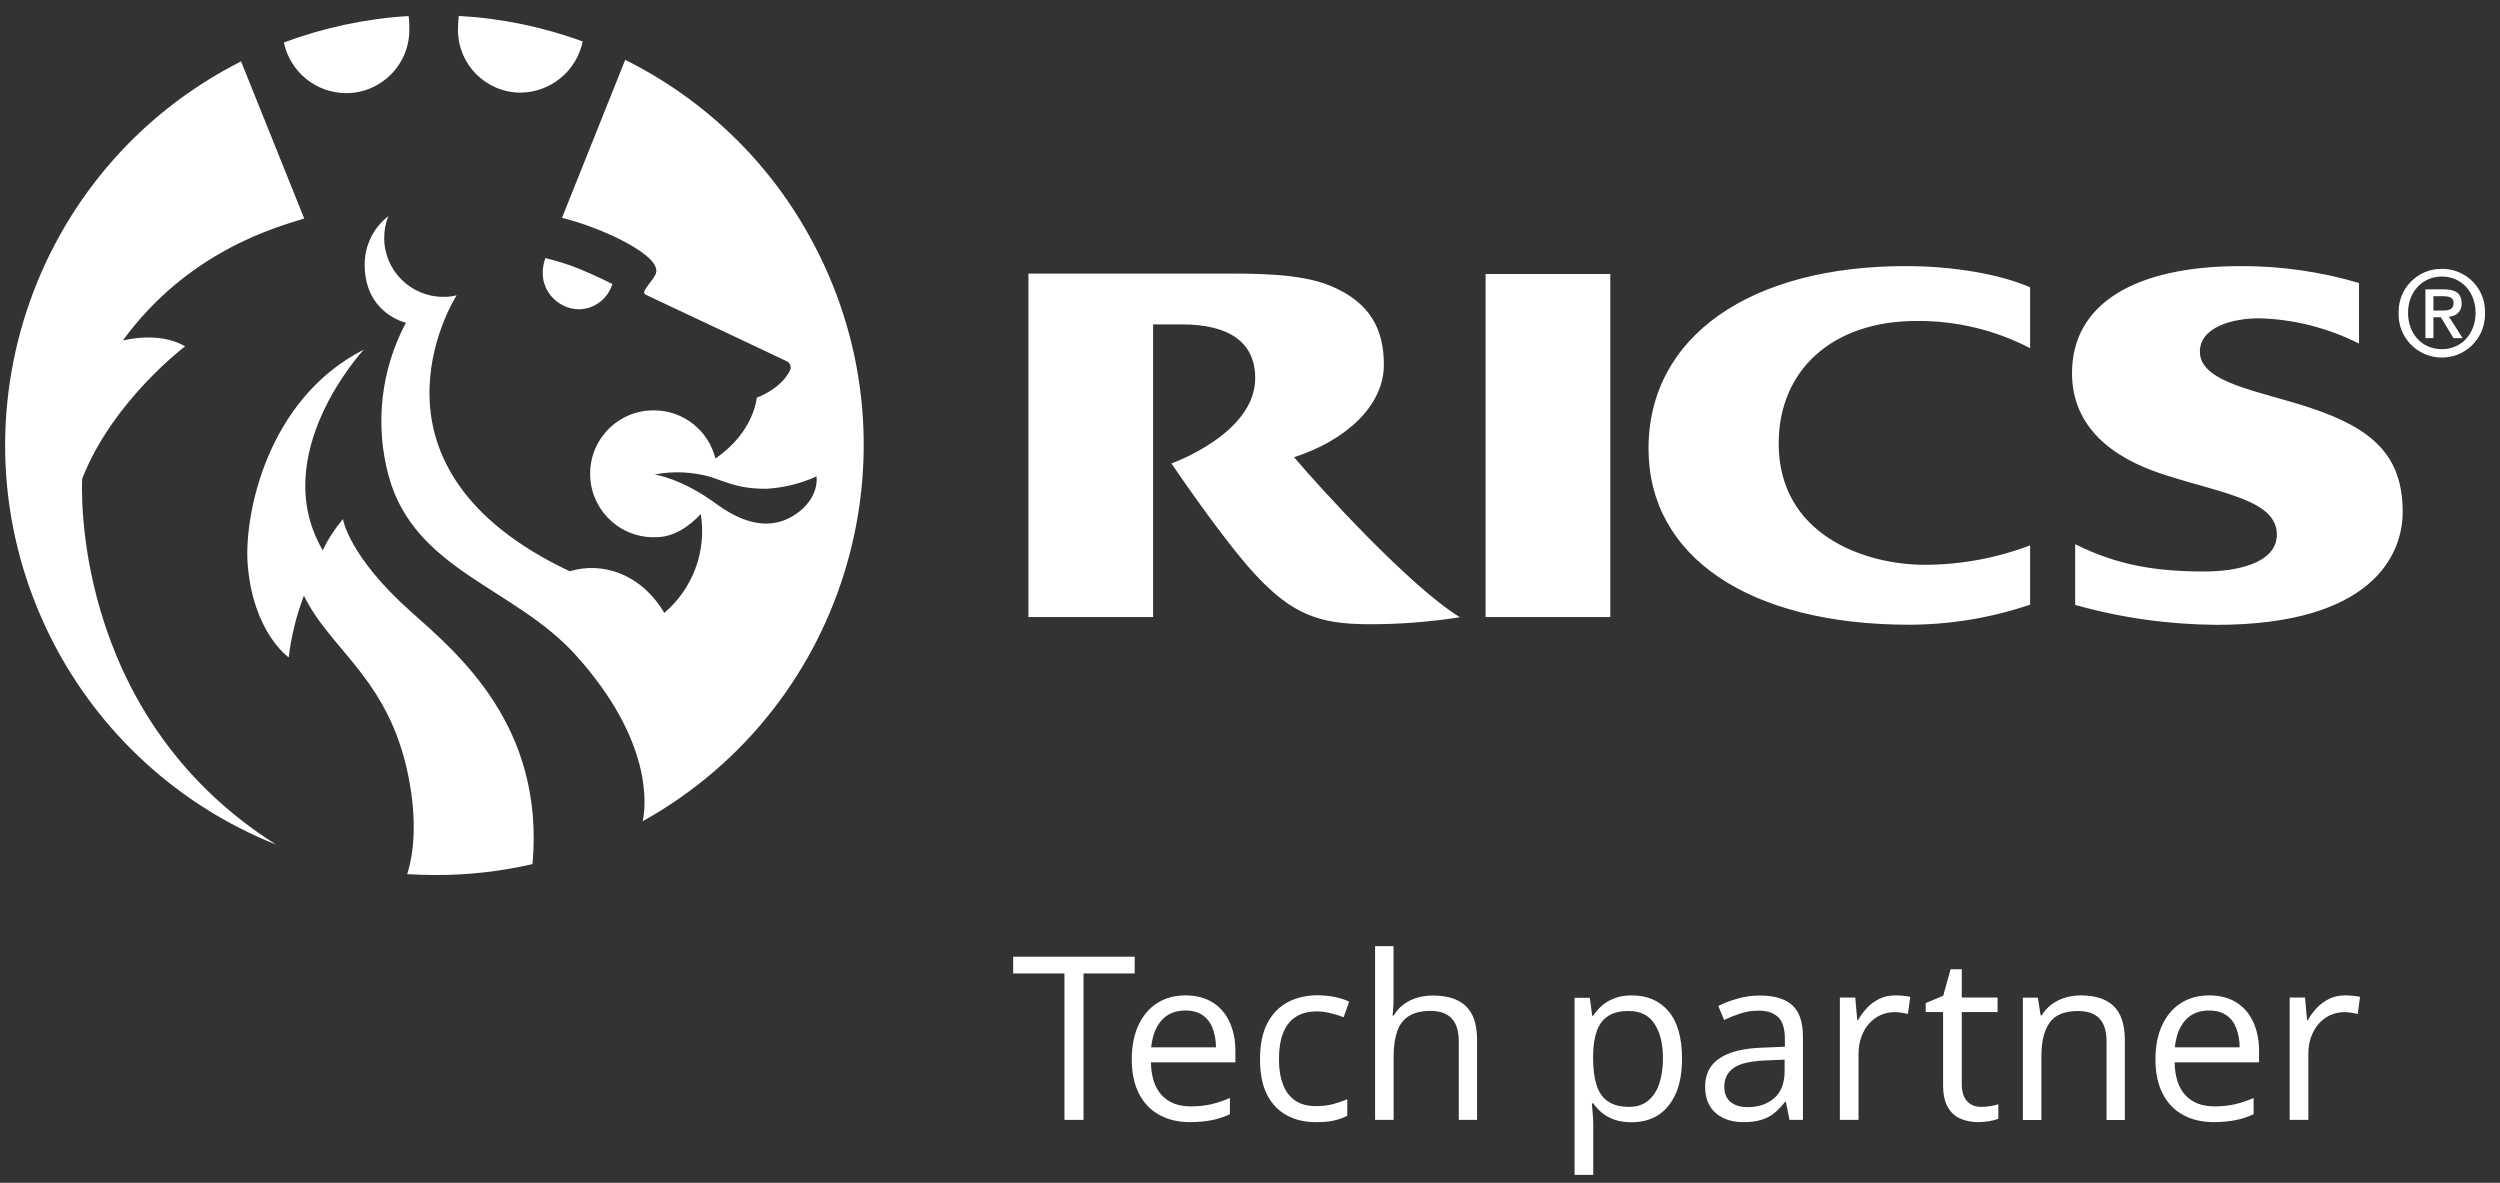 <svg xmlns="http://www.w3.org/2000/svg" width="93" height="44" viewBox="0 0 93 44" fill="none"><rect x="0" y="0" width="93" height="44" fill="#333333" stroke="none"/><path d="M40.307 41.659H39.598V36.212H37.69V35.589H42.21V36.212H40.307V41.659Z" fill="white"></path><path d="M44.105 37.029C44.492 37.029 44.823 37.114 45.101 37.284C45.38 37.454 45.588 37.695 45.734 38.007C45.881 38.319 45.956 38.678 45.956 39.089V39.518H42.815C42.824 40.052 42.957 40.459 43.212 40.737C43.467 41.016 43.831 41.158 44.298 41.158C44.586 41.158 44.842 41.129 45.063 41.077C45.286 41.025 45.517 40.945 45.753 40.846V41.45C45.522 41.554 45.295 41.63 45.068 41.672C44.842 41.715 44.577 41.743 44.27 41.743C43.831 41.743 43.453 41.654 43.127 41.474C42.801 41.295 42.55 41.035 42.371 40.685C42.191 40.336 42.102 39.915 42.102 39.414C42.102 38.914 42.182 38.503 42.347 38.144C42.513 37.785 42.744 37.511 43.046 37.317C43.349 37.123 43.694 37.029 44.105 37.029ZM44.095 37.591C43.727 37.591 43.434 37.709 43.216 37.95C42.999 38.191 42.867 38.526 42.824 38.961H45.234C45.234 38.692 45.186 38.451 45.106 38.243C45.026 38.035 44.898 37.874 44.733 37.761C44.568 37.648 44.355 37.591 44.095 37.591Z" fill="white"></path><path d="M48.947 41.744C48.536 41.744 48.177 41.659 47.866 41.489C47.554 41.319 47.308 41.063 47.133 40.719C46.959 40.374 46.873 39.934 46.873 39.41C46.873 38.857 46.963 38.409 47.148 38.059C47.332 37.709 47.587 37.45 47.908 37.279C48.229 37.109 48.598 37.024 49.014 37.024C49.24 37.024 49.458 37.048 49.67 37.091C49.883 37.138 50.057 37.194 50.19 37.265L49.982 37.842C49.845 37.785 49.684 37.738 49.5 37.691C49.316 37.643 49.151 37.624 48.99 37.624C48.673 37.624 48.414 37.691 48.201 37.828C47.988 37.965 47.837 38.163 47.733 38.427C47.629 38.692 47.577 39.013 47.577 39.401C47.577 39.788 47.629 40.081 47.729 40.345C47.828 40.61 47.979 40.804 48.182 40.941C48.38 41.078 48.636 41.148 48.938 41.148C49.179 41.148 49.396 41.125 49.59 41.073C49.783 41.021 49.958 40.959 50.119 40.893V41.508C49.968 41.583 49.798 41.645 49.609 41.687C49.42 41.73 49.207 41.744 48.947 41.744Z" fill="white"></path><path d="M51.838 35.201V37.133C51.838 37.242 51.838 37.355 51.829 37.468C51.829 37.582 51.815 37.686 51.8 37.776H51.848C51.942 37.615 52.06 37.483 52.207 37.369C52.353 37.261 52.519 37.176 52.703 37.119C52.887 37.062 53.086 37.034 53.293 37.034C53.657 37.034 53.964 37.091 54.21 37.209C54.455 37.327 54.64 37.506 54.763 37.747C54.885 37.988 54.947 38.305 54.947 38.692V41.659H54.267V38.739C54.267 38.361 54.181 38.078 54.007 37.889C53.832 37.7 53.567 37.605 53.213 37.605C52.878 37.605 52.608 37.672 52.405 37.799C52.207 37.927 52.06 38.116 51.975 38.366C51.89 38.617 51.843 38.919 51.843 39.278V41.659H51.153V35.196H51.838V35.201Z" fill="white"></path><path d="M60.709 37.029C61.276 37.029 61.73 37.222 62.065 37.615C62.401 38.007 62.571 38.593 62.571 39.377C62.571 39.896 62.495 40.331 62.339 40.681C62.183 41.03 61.966 41.299 61.687 41.479C61.409 41.658 61.073 41.748 60.695 41.748C60.454 41.748 60.242 41.715 60.062 41.654C59.883 41.592 59.722 41.502 59.595 41.398C59.467 41.295 59.358 41.172 59.269 41.044H59.217C59.226 41.153 59.236 41.28 59.25 41.436C59.264 41.592 59.269 41.72 59.269 41.833V43.704H58.574V37.119H59.141L59.231 37.789H59.264C59.354 37.652 59.462 37.525 59.59 37.411C59.717 37.298 59.873 37.204 60.058 37.138C60.237 37.062 60.459 37.029 60.709 37.029ZM60.587 37.61C60.27 37.61 60.015 37.671 59.826 37.794C59.637 37.917 59.495 38.096 59.406 38.342C59.316 38.588 59.269 38.89 59.264 39.254V39.386C59.264 39.769 59.306 40.095 59.392 40.364C59.477 40.633 59.614 40.832 59.812 40.969C60.01 41.106 60.27 41.176 60.601 41.176C60.884 41.176 61.12 41.101 61.305 40.95C61.489 40.799 61.635 40.586 61.725 40.312C61.815 40.038 61.862 39.726 61.862 39.372C61.862 38.833 61.758 38.408 61.55 38.092C61.343 37.766 61.021 37.61 60.587 37.61Z" fill="white"></path><path d="M65.467 37.034C66.01 37.034 66.412 37.157 66.677 37.397C66.941 37.638 67.069 38.031 67.069 38.564V41.658H66.568L66.436 40.988H66.403C66.275 41.153 66.143 41.295 66.006 41.403C65.869 41.517 65.708 41.602 65.524 41.658C65.344 41.715 65.122 41.744 64.858 41.744C64.579 41.744 64.333 41.696 64.121 41.597C63.908 41.498 63.738 41.352 63.615 41.158C63.493 40.964 63.431 40.714 63.431 40.411C63.431 39.958 63.611 39.608 63.97 39.367C64.329 39.126 64.877 38.989 65.614 38.971L66.398 38.938V38.659C66.398 38.267 66.313 37.988 66.143 37.832C65.973 37.676 65.737 37.596 65.429 37.596C65.193 37.596 64.966 37.629 64.749 37.7C64.532 37.771 64.329 37.851 64.135 37.945L63.922 37.421C64.126 37.317 64.362 37.227 64.626 37.152C64.891 37.076 65.174 37.034 65.467 37.034ZM66.388 39.419L65.694 39.448C65.127 39.471 64.725 39.561 64.494 39.726C64.263 39.892 64.144 40.118 64.144 40.421C64.144 40.681 64.225 40.874 64.381 40.997C64.537 41.12 64.749 41.186 65.009 41.186C65.415 41.186 65.746 41.073 66.001 40.851C66.256 40.629 66.388 40.289 66.388 39.84V39.419Z" fill="white"></path><path d="M70.508 37.029C70.597 37.029 70.697 37.033 70.796 37.043C70.895 37.052 70.985 37.067 71.061 37.081L70.975 37.718C70.9 37.7 70.82 37.685 70.725 37.671C70.631 37.657 70.546 37.652 70.47 37.652C70.286 37.652 70.116 37.69 69.955 37.761C69.794 37.837 69.653 37.941 69.53 38.078C69.407 38.215 69.313 38.38 69.242 38.574C69.171 38.767 69.138 38.98 69.138 39.216V41.658H68.443V37.109H69.015L69.091 37.95H69.119C69.213 37.78 69.327 37.629 69.459 37.487C69.591 37.35 69.747 37.237 69.922 37.152C70.097 37.067 70.29 37.029 70.508 37.029Z" fill="white"></path><path d="M73.696 41.176C73.809 41.176 73.927 41.167 74.046 41.148C74.164 41.129 74.263 41.106 74.338 41.077V41.616C74.258 41.654 74.145 41.682 74.003 41.706C73.861 41.729 73.719 41.743 73.587 41.743C73.346 41.743 73.129 41.701 72.931 41.616C72.732 41.531 72.576 41.389 72.458 41.186C72.34 40.983 72.283 40.704 72.283 40.345V37.648H71.636V37.312L72.288 37.043L72.562 36.056H72.978V37.109H74.31V37.648H72.978V40.326C72.978 40.61 73.044 40.822 73.176 40.964C73.308 41.106 73.479 41.176 73.696 41.176Z" fill="white"></path><path d="M77.405 37.029C77.943 37.029 78.354 37.161 78.628 37.426C78.902 37.69 79.044 38.115 79.044 38.696V41.663H78.364V38.744C78.364 38.366 78.279 38.082 78.104 37.893C77.929 37.704 77.665 37.61 77.31 37.61C76.805 37.61 76.45 37.752 76.247 38.04C76.044 38.328 75.94 38.739 75.94 39.282V41.663H75.251V37.114H75.808L75.912 37.77H75.95C76.049 37.61 76.172 37.478 76.318 37.364C76.469 37.256 76.635 37.17 76.819 37.114C77.008 37.057 77.201 37.029 77.405 37.029Z" fill="white"></path><path d="M82.186 37.029C82.573 37.029 82.904 37.114 83.182 37.284C83.461 37.454 83.669 37.695 83.815 38.007C83.962 38.319 84.037 38.678 84.037 39.089V39.518H80.896C80.905 40.052 81.038 40.459 81.293 40.737C81.548 41.016 81.912 41.158 82.379 41.158C82.668 41.158 82.923 41.129 83.145 41.077C83.367 41.025 83.598 40.945 83.834 40.846V41.45C83.603 41.554 83.376 41.63 83.149 41.672C82.923 41.715 82.658 41.743 82.351 41.743C81.912 41.743 81.534 41.654 81.208 41.474C80.882 41.295 80.631 41.035 80.452 40.685C80.272 40.336 80.183 39.915 80.183 39.414C80.183 38.914 80.263 38.503 80.428 38.144C80.594 37.785 80.825 37.511 81.127 37.317C81.43 37.123 81.779 37.029 82.186 37.029ZM82.176 37.591C81.808 37.591 81.515 37.709 81.297 37.95C81.08 38.191 80.948 38.526 80.905 38.961H83.315C83.315 38.692 83.267 38.451 83.187 38.243C83.107 38.035 82.984 37.874 82.814 37.761C82.644 37.648 82.436 37.591 82.176 37.591Z" fill="white"></path><path d="M87.24 37.029C87.33 37.029 87.429 37.033 87.528 37.043C87.628 37.052 87.717 37.067 87.793 37.081L87.708 37.718C87.632 37.7 87.552 37.685 87.457 37.671C87.363 37.657 87.278 37.652 87.202 37.652C87.018 37.652 86.848 37.69 86.688 37.761C86.527 37.837 86.385 37.941 86.262 38.078C86.139 38.215 86.045 38.38 85.974 38.574C85.903 38.767 85.87 38.98 85.87 39.216V41.658H85.176V37.109H85.747L85.823 37.95H85.851C85.946 37.78 86.059 37.629 86.192 37.487C86.324 37.35 86.48 37.237 86.654 37.152C86.829 37.067 87.023 37.029 87.24 37.029Z" fill="white"></path><path d="M3.058 17.807C4.192 14.907 6.885 12.885 6.885 12.885C5.921 12.304 4.57 12.667 4.57 12.667C6.989 9.346 10.258 8.458 11.316 8.128L8.968 2.284C1.084 6.271 -2.072 15.899 1.92 23.783C3.682 27.26 6.649 29.976 10.267 31.417C2.515 26.518 3.058 17.807 3.058 17.807ZM15.26 22.73C12.969 20.684 12.757 19.309 12.757 19.309C12.459 19.664 12.204 20.056 12.006 20.471C9.918 16.895 13.531 13.008 13.531 13.008C9.894 14.859 9.072 19.22 9.214 20.996C9.417 23.537 10.739 24.454 10.739 24.454C10.834 23.67 11.023 22.9 11.306 22.158C12.317 24.251 14.604 25.304 15.256 29.225C15.568 31.072 15.256 32.192 15.147 32.518C15.487 32.537 15.827 32.551 16.172 32.551C17.396 32.556 18.614 32.419 19.81 32.145C20.268 27 17.041 24.317 15.26 22.73ZM19.38 3.446C20.495 3.427 21.449 2.638 21.676 1.542C20.192 0.999 18.638 0.678 17.065 0.593C17.046 0.768 17.037 0.942 17.037 1.117C17.037 2.402 18.076 3.441 19.361 3.446C19.366 3.446 19.37 3.446 19.38 3.446ZM21.524 11.505C22.106 11.505 22.611 11.118 22.781 10.565C22.781 10.565 22.228 10.282 21.567 10.008C21.151 9.838 20.721 9.705 20.287 9.601C19.89 10.759 20.788 11.505 21.524 11.505ZM12.875 3.465C14.174 3.465 15.227 2.412 15.227 1.112C15.227 0.98 15.227 0.763 15.199 0.597C13.612 0.692 12.048 1.027 10.56 1.58C10.791 2.676 11.755 3.46 12.875 3.465ZM23.258 2.227L20.906 8.104C22.242 8.42 24.756 9.521 24.378 10.225C24.198 10.556 23.811 10.872 24.028 10.967C26.447 12.101 29.296 13.452 29.296 13.452C29.399 13.518 29.437 13.65 29.395 13.763C29.055 14.481 28.152 14.793 28.152 14.793C28.152 14.793 28.058 16.073 26.612 17.056C26.357 16.017 25.431 15.28 24.359 15.266C23.055 15.237 21.978 16.272 21.954 17.576C21.926 18.88 22.961 19.957 24.264 19.985H24.397C25.063 19.985 25.639 19.579 26.069 19.125C26.291 20.505 25.776 21.893 24.713 22.8C23.825 21.312 22.38 20.892 21.194 21.251C13.073 17.415 16.81 11.274 16.985 10.986C16.819 11.028 16.654 11.047 16.484 11.042C15.275 11.042 14.292 10.06 14.292 8.85C14.292 8.572 14.344 8.298 14.448 8.038C13.89 8.472 13.565 9.134 13.565 9.842C13.565 11.666 15.1 12.006 15.1 12.006C14.165 13.759 13.938 15.804 14.462 17.722C15.435 21.237 19.148 21.846 21.425 24.378C24.302 27.576 24.028 29.981 23.91 30.548C31.634 26.244 34.407 16.494 30.103 8.77C28.54 5.945 26.154 3.668 23.258 2.227ZM29.73 19.035C29.059 19.56 28.067 19.782 26.664 18.757C25.351 17.784 24.345 17.651 24.345 17.651C25.03 17.519 25.738 17.547 26.414 17.736C27.099 17.958 27.505 18.195 28.549 18.18C29.177 18.138 29.796 17.987 30.373 17.722C30.373 17.722 30.5 18.426 29.73 19.035ZM91.572 11.283C91.572 10.915 91.35 10.764 90.911 10.764H90.226V12.578H90.524V11.803H90.802L91.27 12.578H91.61L91.1 11.779C91.355 11.779 91.568 11.586 91.572 11.331C91.572 11.312 91.572 11.297 91.572 11.283ZM90.524 11.548V11.019H90.883C91.062 11.019 91.275 11.047 91.275 11.264C91.275 11.529 91.072 11.553 90.854 11.553H90.524V11.548ZM85.918 15.162C84.009 14.533 81.836 14.241 81.836 13.083C81.836 12.167 83.05 11.841 84.042 11.841C85.332 11.874 86.603 12.2 87.755 12.781V10.527C86.329 10.107 84.85 9.894 83.362 9.899C79.356 9.899 77.079 11.34 77.079 13.877C77.079 15.922 78.629 17.037 80.414 17.628C82.625 18.355 84.699 18.587 84.699 19.886C84.699 20.972 83.154 21.26 82.016 21.26C80.192 21.26 78.775 21.029 77.197 20.245V22.503C78.907 22.985 80.669 23.23 82.446 23.244C88.233 23.244 89.38 20.646 89.38 19.045C89.38 16.966 88.284 15.941 85.918 15.162ZM90.84 10.003C89.962 9.989 89.243 10.693 89.229 11.567V11.638C89.196 12.526 89.891 13.267 90.779 13.3C91.667 13.334 92.409 12.639 92.442 11.751V11.638C92.47 10.764 91.78 10.031 90.906 10.003H90.85H90.84ZM90.84 12.989C90.061 12.989 89.579 12.379 89.579 11.638C89.579 10.839 90.132 10.287 90.84 10.287C91.549 10.287 92.092 10.844 92.092 11.638C92.092 12.431 91.549 12.989 90.85 12.989H90.84ZM61.325 16.688C61.325 20.708 65.066 23.24 71.028 23.24C72.553 23.235 74.07 22.985 75.52 22.493V20.287C74.268 20.764 72.931 21.01 71.59 21.01C69.398 21.01 66.167 19.919 66.167 16.494C66.167 13.801 68.132 11.94 71.292 11.94C72.761 11.926 74.216 12.275 75.52 12.951V10.688C74.453 10.22 72.733 9.899 70.9 9.899C65.156 9.894 61.325 12.488 61.325 16.688ZM48.14 17.009C50.062 16.385 51.48 15.1 51.48 13.565C51.48 12.261 50.979 11.245 49.481 10.627C48.343 10.159 46.642 10.178 45.404 10.178H38.257V22.956H42.896V12.067H43.954C45.693 12.067 46.694 12.705 46.694 14.07C46.694 16.14 43.576 17.24 43.576 17.24C44.79 19.021 46.009 20.646 46.732 21.412C48.064 22.829 49.051 23.221 50.913 23.221C52.051 23.226 53.185 23.136 54.309 22.961C52.462 21.832 49.122 18.171 48.14 17.009ZM55.264 22.956H59.903V10.192H55.264V22.956Z" fill="white"></path></svg>